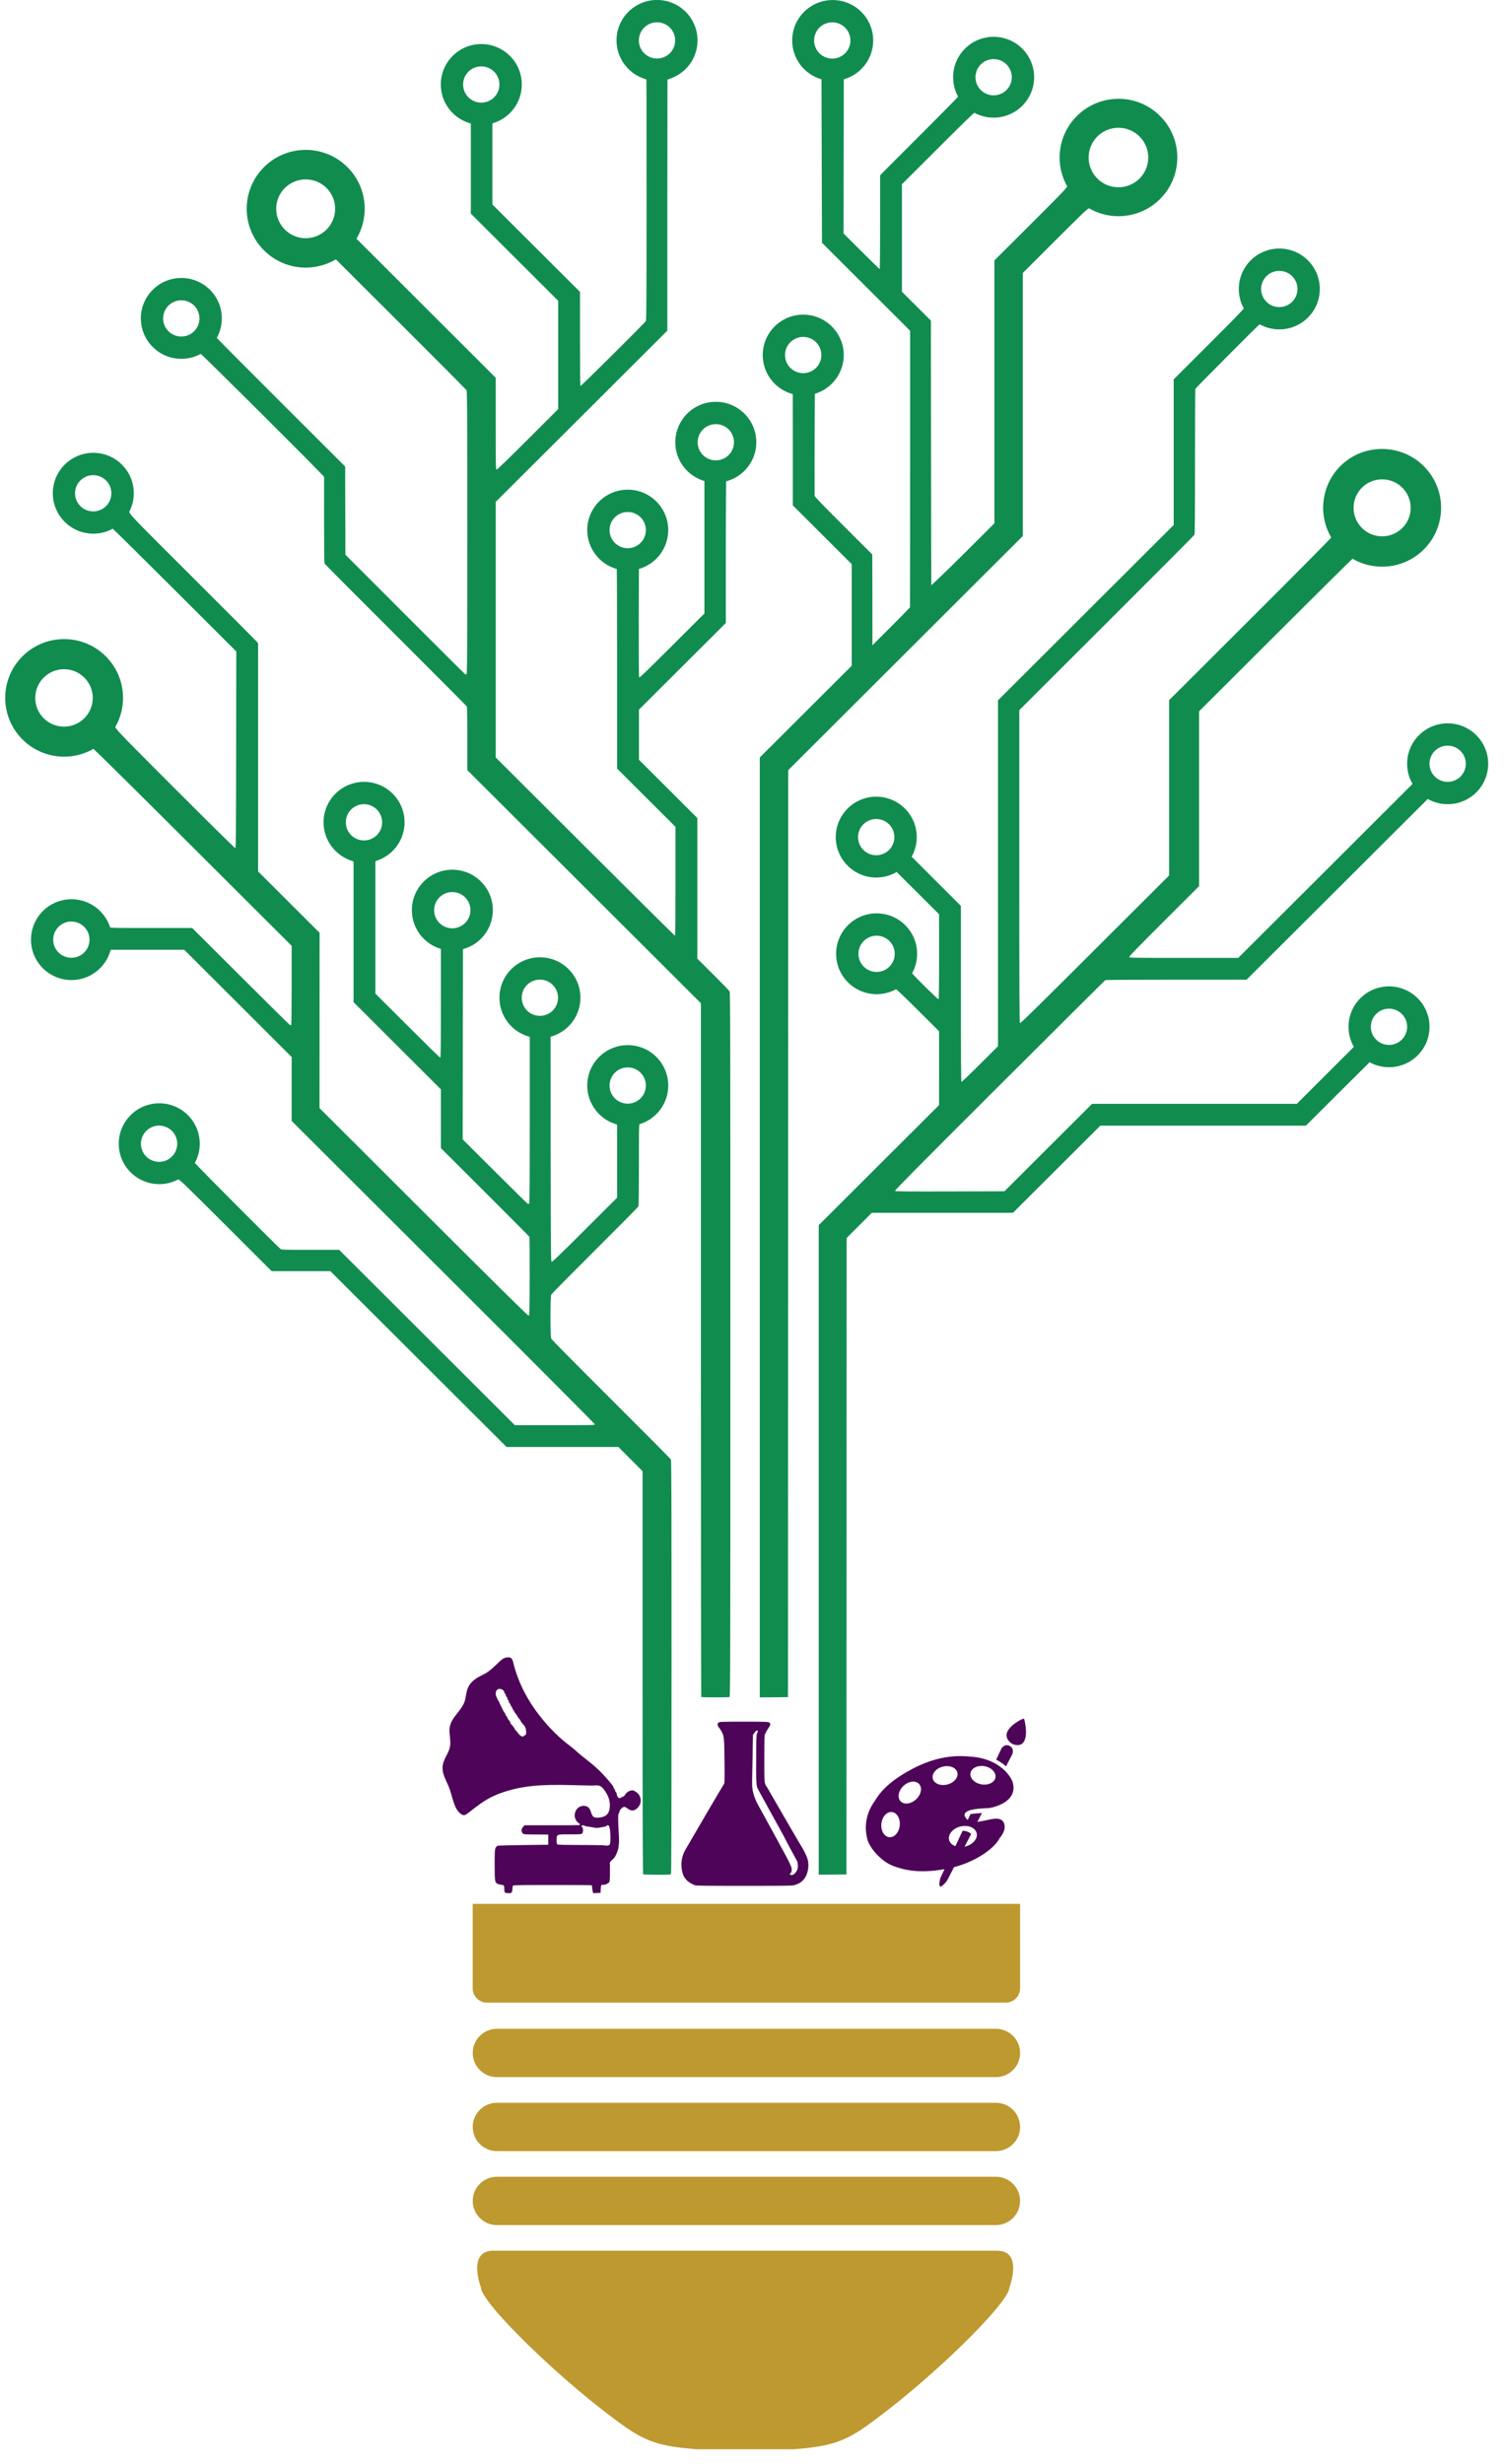 <?xml version="1.0" encoding="UTF-8"?> <svg xmlns="http://www.w3.org/2000/svg" width="80" height="131" viewBox="0 0 80 131" fill="none"><path d="M42.886 98.663C42.864 98.621 42.84 98.568 42.832 98.546C42.824 98.524 42.806 98.487 42.792 98.465C42.779 98.443 42.76 98.406 42.751 98.384C42.742 98.362 42.714 98.311 42.688 98.271C42.561 98.075 40.933 95.261 40.911 95.218C40.889 95.173 40.847 95.1 40.818 95.056C40.644 94.788 40.656 94.902 40.656 93.497C40.656 92.394 40.662 92.215 40.696 92.186C40.718 92.168 40.737 92.136 40.737 92.117C40.737 92.098 40.792 92.002 40.858 91.905C40.997 91.703 41.007 91.645 40.913 91.583C40.854 91.544 40.699 91.539 39.558 91.539C38.418 91.539 38.265 91.543 38.22 91.584C38.193 91.608 38.17 91.651 38.17 91.68C38.17 91.73 38.215 91.835 38.249 91.863C38.281 91.889 38.375 92.04 38.418 92.132C38.514 92.339 38.526 92.486 38.538 93.658C38.548 94.673 38.544 94.824 38.508 94.854C38.485 94.872 36.527 98.219 36.468 98.33C36.409 98.441 36.102 98.926 36.325 99.65C36.35 99.718 36.382 99.784 36.394 99.799C36.405 99.815 36.445 99.868 36.481 99.918C36.556 100.021 36.783 100.174 36.954 100.231C37.011 100.263 37.415 100.269 39.601 100.269C41.788 100.269 42.191 100.263 42.249 100.231C42.286 100.21 42.748 100.143 42.925 99.614C43.102 99.086 42.906 98.705 42.885 98.663L42.886 98.663ZM42.196 99.677C42.169 99.681 42.156 99.687 42.11 99.691C42.089 99.692 42.056 99.692 42.035 99.679C42.001 99.657 42.002 99.647 42.042 99.603C42.221 99.406 42.007 99.12 42.007 99.072C42.007 99.024 40.394 96.089 40.343 96C40.294 95.911 40.245 95.82 40.236 95.798C40.227 95.776 40.204 95.721 40.185 95.677C40.094 95.467 40.058 95.287 40.034 95.174C39.989 94.968 40.005 94.75 40.029 93.474L40.051 92.243L40.132 92.127C40.265 91.939 40.37 91.977 40.265 92.177C40.23 92.243 40.224 92.461 40.224 93.618C40.207 94.843 40.253 94.953 40.278 95.043C40.304 95.133 41.764 97.738 41.764 97.767C41.764 97.795 42.358 98.874 42.387 98.929C42.428 99.004 42.44 99.082 42.44 99.255C42.44 99.478 42.243 99.647 42.197 99.678L42.196 99.677Z" fill="#4E0458"></path><path d="M25.364 96.04C25.634 95.838 25.911 95.65 26.229 95.503C26.595 95.333 26.982 95.209 27.374 95.116C28.598 94.827 29.873 94.904 31.12 94.929C31.23 94.931 31.34 94.933 31.45 94.936C31.598 94.938 31.808 94.896 31.939 94.97C32.017 95.014 32.077 95.084 32.13 95.155C32.238 95.299 32.33 95.457 32.385 95.629C32.43 95.773 32.449 95.927 32.437 96.08C32.426 96.231 32.382 96.386 32.272 96.491C32.142 96.615 31.853 96.663 31.68 96.639C31.404 96.601 31.489 96.228 31.269 96.076C31.092 95.954 30.827 96.016 30.689 96.181C30.586 96.306 30.545 96.48 30.582 96.637C30.608 96.744 30.669 96.842 30.752 96.914C30.805 96.96 30.896 96.981 30.824 97.028C30.782 97.055 30.661 97.039 30.614 97.04C30.207 97.052 29.798 97.047 29.39 97.047H27.902L27.823 97.133C27.728 97.237 27.717 97.377 27.797 97.472C27.848 97.533 27.856 97.534 28.505 97.539L29.162 97.544V98.083L27.865 98.099C27.152 98.108 26.531 98.124 26.485 98.135C26.424 98.151 26.392 98.183 26.357 98.261C26.317 98.353 26.312 98.472 26.312 99.148C26.312 100.073 26.321 100.119 26.528 100.182C26.594 100.202 26.679 100.22 26.715 100.22C26.804 100.223 26.824 100.266 26.825 100.442C26.825 100.524 26.84 100.606 26.858 100.624C26.875 100.642 26.961 100.656 27.048 100.656C27.192 100.656 27.207 100.65 27.232 100.587C27.246 100.549 27.258 100.466 27.258 100.402C27.258 100.338 27.274 100.272 27.295 100.254C27.322 100.231 27.881 100.223 29.39 100.223C30.522 100.223 31.459 100.23 31.474 100.239C31.488 100.247 31.499 100.307 31.499 100.37C31.499 100.434 31.513 100.524 31.529 100.572L31.56 100.658L31.752 100.65L31.945 100.642L31.953 100.441C31.962 100.234 31.987 100.187 32.074 100.214C32.145 100.236 32.356 100.146 32.403 100.074C32.437 100.023 32.444 99.916 32.444 99.517V99.164C32.444 99.125 32.43 99.052 32.448 99.016C32.493 98.924 32.636 98.843 32.696 98.747C32.746 98.668 32.782 98.581 32.818 98.495C32.834 98.456 32.85 98.418 32.861 98.379C32.983 97.978 32.901 97.448 32.889 97.037C32.875 96.551 32.878 96.468 32.916 96.412C32.939 96.376 32.959 96.322 32.959 96.294C32.959 96.232 33.073 96.135 33.118 96.103C33.242 96.011 33.326 96.135 33.447 96.201C33.506 96.232 33.567 96.261 33.633 96.262C33.701 96.263 33.766 96.235 33.822 96.198C33.962 96.106 34.059 95.952 34.077 95.786C34.096 95.62 34.032 95.447 33.909 95.335C33.864 95.293 33.813 95.261 33.76 95.232C33.734 95.218 33.707 95.204 33.679 95.197C33.631 95.186 33.581 95.192 33.534 95.204C33.413 95.238 33.306 95.321 33.243 95.43C33.18 95.54 33.123 95.512 33.029 95.578C32.899 95.668 32.825 95.513 32.804 95.394C32.797 95.357 32.796 95.317 32.77 95.289C32.758 95.274 32.739 95.265 32.729 95.248C32.71 95.217 32.722 95.174 32.704 95.143C32.69 95.122 32.665 95.111 32.651 95.09C32.635 95.065 32.638 95.033 32.629 95.005C32.622 94.981 32.606 94.96 32.59 94.94C32.241 94.493 31.84 94.068 31.395 93.714C31.285 93.627 31.107 93.485 30.999 93.4C30.892 93.315 30.757 93.202 30.7 93.148C30.453 92.914 30.164 92.722 29.906 92.498C29.633 92.258 29.374 92.002 29.131 91.732C28.305 90.814 27.661 89.751 27.341 88.554C27.31 88.439 27.288 88.282 27.214 88.186C27.141 88.093 26.989 88.112 26.887 88.139C26.823 88.156 26.763 88.187 26.709 88.225C26.66 88.259 26.616 88.301 26.572 88.342C26.296 88.599 26.04 88.877 25.694 89.042C25.364 89.197 25.044 89.384 24.893 89.734C24.81 89.924 24.791 90.135 24.749 90.339C24.613 90.996 23.877 91.313 23.907 92.045C23.917 92.302 23.984 92.632 23.931 92.888C23.861 93.224 23.612 93.495 23.554 93.835C23.469 94.327 23.78 94.706 23.925 95.146C24.019 95.428 24.081 95.719 24.193 95.995C24.254 96.146 24.339 96.296 24.463 96.404C24.626 96.546 24.717 96.538 24.878 96.413C25.044 96.286 25.203 96.159 25.366 96.037L25.364 96.04ZM32.443 98.05C32.417 98.141 32.223 98.139 32.201 98.124C32.177 98.109 31.68 98.097 30.937 98.097C30.146 98.097 29.694 98.087 29.66 98.069C29.616 98.045 29.608 98.011 29.608 97.84C29.608 97.522 29.589 97.531 30.32 97.531C30.87 97.531 30.927 97.527 30.968 97.482C31.026 97.418 31.029 97.201 30.972 97.153C30.871 97.07 30.973 97.009 31.101 97.076C31.132 97.093 31.237 97.117 31.335 97.129C31.432 97.142 31.567 97.163 31.634 97.177C31.713 97.194 31.799 97.193 31.877 97.175C31.944 97.16 32.048 97.142 32.107 97.134C32.166 97.127 32.235 97.102 32.261 97.08C32.349 97.002 32.399 97.047 32.435 97.234C32.477 97.45 32.482 97.913 32.444 98.049L32.443 98.05ZM26.583 89.798C26.703 89.798 26.825 89.891 26.825 89.98C26.825 90.01 26.843 90.041 26.865 90.05C26.887 90.058 26.906 90.096 26.906 90.134C26.906 90.172 26.924 90.21 26.946 90.218C26.968 90.227 26.987 90.261 26.987 90.295C26.987 90.328 27.006 90.371 27.027 90.389C27.049 90.407 27.068 90.451 27.068 90.483C27.068 90.516 27.087 90.552 27.108 90.56C27.131 90.568 27.149 90.599 27.149 90.626C27.149 90.654 27.168 90.693 27.19 90.712C27.212 90.73 27.23 90.757 27.23 90.772C27.23 90.804 27.42 91.122 27.452 91.145C27.465 91.154 27.5 91.208 27.532 91.266C27.563 91.325 27.605 91.382 27.625 91.394C27.645 91.405 27.662 91.428 27.662 91.443C27.662 91.47 27.802 91.665 27.863 91.723C27.879 91.738 27.914 91.79 27.939 91.84C27.998 91.952 28.006 92.248 27.949 92.248C27.929 92.248 27.897 92.267 27.878 92.289C27.803 92.379 27.671 92.312 27.529 92.112C27.493 92.061 27.447 92.009 27.428 91.997C27.408 91.986 27.392 91.964 27.392 91.949C27.392 91.914 27.197 91.655 27.17 91.655C27.158 91.655 27.149 91.632 27.149 91.605C27.149 91.561 27.127 91.526 27.015 91.393C27 91.375 26.987 91.343 26.987 91.323C26.987 91.303 26.962 91.264 26.933 91.237C26.903 91.21 26.879 91.167 26.879 91.141C26.879 91.115 26.869 91.09 26.856 91.085C26.843 91.079 26.816 91.043 26.795 91.004C26.686 90.798 26.557 90.53 26.542 90.476C26.532 90.442 26.513 90.415 26.499 90.415C26.485 90.415 26.474 90.4 26.474 90.381C26.474 90.363 26.449 90.302 26.42 90.247C26.301 90.025 26.383 89.795 26.583 89.795V89.798Z" fill="#4E0458"></path><path d="M77.001 38.459C75.811 38.459 74.847 39.422 74.847 40.608C74.847 40.973 74.938 41.317 75.1 41.617C75.11 41.638 75.139 41.675 75.139 41.675C75.139 41.675 74.097 42.718 70.482 46.324L65.864 50.93H62.971C60.347 50.93 60.077 50.926 60.062 50.887C60.05 50.856 60.558 50.332 61.913 48.98L63.781 47.116V37.82L67.853 33.758C69.996 31.619 71.779 29.854 71.944 29.707C72.276 29.899 72.645 30.034 73.041 30.093C73.063 30.098 73.09 30.101 73.121 30.103C73.251 30.119 73.383 30.13 73.518 30.13C73.653 30.13 73.798 30.119 73.933 30.102C73.945 30.101 73.954 30.099 73.963 30.098C75.484 29.882 76.654 28.578 76.654 27C76.654 25.272 75.25 23.871 73.517 23.871C71.785 23.871 70.431 25.223 70.383 26.909C70.373 27.004 70.374 27.078 70.386 27.177C70.408 27.558 70.498 27.922 70.644 28.254C70.651 28.27 70.664 28.299 70.665 28.3C70.707 28.39 70.752 28.478 70.801 28.563C70.803 28.57 70.804 28.578 70.804 28.582C70.804 28.61 69.037 30.394 66.496 32.929L62.187 37.227V46.547L58.237 50.488C55.223 53.496 54.279 54.422 54.253 54.4C54.225 54.378 54.218 52.778 54.218 46.065V37.757L58.86 33.126C61.413 30.578 63.517 28.468 63.534 28.435C63.557 28.39 63.565 27.425 63.564 24.552C63.564 22.45 63.572 20.706 63.582 20.678C63.601 20.624 66.921 17.289 67.001 17.244C67.001 17.244 67.002 17.244 67.003 17.243C67.313 17.415 67.669 17.513 68.048 17.513C69.239 17.513 70.203 16.551 70.203 15.364C70.203 14.178 69.238 13.215 68.048 13.215C66.859 13.215 65.894 14.178 65.894 15.364C65.894 15.737 65.989 16.087 66.156 16.393C66.129 16.466 65.658 16.948 64.294 18.31L62.43 20.169V27.913L57.757 32.575L53.084 37.237V55.627L52.127 56.581C51.585 57.123 51.158 57.529 51.141 57.519C51.12 57.506 51.112 56.15 51.112 52.833V48.166L49.801 46.859C49.134 46.193 48.491 45.547 48.491 45.547C48.491 45.547 48.503 45.531 48.506 45.526C48.556 45.431 48.6 45.334 48.636 45.232C48.64 45.224 48.642 45.217 48.645 45.207C48.721 44.987 48.763 44.752 48.763 44.507C48.763 44.261 48.724 44.038 48.652 43.824C48.646 43.791 48.631 43.748 48.6 43.685C48.414 43.235 48.078 42.862 47.655 42.628C47.645 42.619 47.631 42.611 47.615 42.607C47.315 42.449 46.973 42.358 46.61 42.358C45.419 42.358 44.455 43.321 44.455 44.507C44.455 45.694 45.42 46.657 46.61 46.657C46.99 46.657 47.347 46.558 47.658 46.385C47.669 46.382 47.694 46.362 47.694 46.362C47.694 46.362 48.111 46.773 48.831 47.493L49.952 48.611V50.859C49.952 52.482 49.943 53.113 49.921 53.126C49.889 53.146 48.692 51.968 48.515 51.749C48.685 51.442 48.783 51.088 48.783 50.711C48.783 49.524 47.818 48.562 46.628 48.562C45.439 48.562 44.474 49.525 44.474 50.711C44.474 51.898 45.439 52.86 46.628 52.86C47.001 52.86 47.352 52.766 47.659 52.599C47.695 52.602 48.128 53.015 48.831 53.717L49.951 54.834V56.795L49.949 58.757L46.749 61.949L43.549 65.141V82.409V99.677L44.285 99.671L45.021 99.664L45.028 82.744L45.034 65.823L45.703 65.154L46.372 64.484H53.88L56.205 62.167L58.529 59.85H69.463L71.151 58.165C71.985 57.333 72.85 56.479 72.85 56.479C72.85 56.479 72.863 56.486 72.872 56.49C73.174 56.651 73.518 56.742 73.884 56.742C75.074 56.742 76.038 55.78 76.038 54.593C76.038 53.407 75.073 52.444 73.884 52.444C72.695 52.444 71.73 53.407 71.73 54.593C71.73 54.965 71.824 55.314 71.99 55.62C71.996 55.629 72.016 55.658 72.016 55.658C72.016 55.658 71.579 56.096 70.486 57.186L68.977 58.691H58.087L55.757 61.015L53.427 63.339L50.532 63.347C48.16 63.353 47.631 63.347 47.607 63.318C47.584 63.29 48.801 62.062 53.166 57.708C56.239 54.642 58.773 52.123 58.795 52.111C58.818 52.098 60.517 52.089 62.572 52.089H66.308L71.117 47.293C74.784 43.636 75.945 42.48 75.945 42.48C75.945 42.48 75.99 42.507 76.005 42.513C76.304 42.67 76.644 42.758 77.005 42.758C78.195 42.758 79.159 41.796 79.159 40.609C79.159 39.423 78.194 38.46 77.005 38.46L77.001 38.459ZM73.517 25.486C74.356 25.486 75.036 26.164 75.036 27.001C75.036 27.838 74.357 28.516 73.517 28.516C72.678 28.516 71.999 27.838 71.999 27.001C71.999 26.164 72.678 25.486 73.517 25.486ZM68.048 14.402C68.582 14.402 69.014 14.833 69.014 15.365C69.014 15.897 68.582 16.328 68.048 16.328C67.515 16.328 67.082 15.897 67.082 15.365C67.082 14.833 67.515 14.402 68.048 14.402ZM46.607 45.472C46.074 45.472 45.641 45.041 45.641 44.509C45.641 43.977 46.074 43.546 46.607 43.546C47.141 43.546 47.573 43.977 47.573 44.509C47.573 45.041 47.141 45.472 46.607 45.472ZM46.627 51.677C46.093 51.677 45.661 51.246 45.661 50.714C45.661 50.181 46.093 49.75 46.627 49.75C47.16 49.75 47.592 50.181 47.592 50.714C47.592 51.246 47.16 51.677 46.627 51.677ZM73.882 53.63C74.416 53.63 74.848 54.061 74.848 54.593C74.848 55.125 74.416 55.557 73.882 55.557C73.349 55.557 72.916 55.125 72.916 54.593C72.916 54.061 73.349 53.63 73.882 53.63ZM77.002 41.572C76.469 41.572 76.037 41.141 76.037 40.608C76.037 40.076 76.469 39.645 77.002 39.645C77.536 39.645 77.968 40.076 77.968 40.608C77.968 41.141 77.536 41.572 77.002 41.572Z" fill="#118C4F"></path><path d="M59.492 5.254C58.399 5.254 57.438 5.813 56.878 6.659C56.871 6.663 56.866 6.671 56.865 6.68C56.78 6.81 56.706 6.946 56.642 7.087C56.633 7.098 56.627 7.111 56.623 7.127C56.456 7.51 56.362 7.932 56.362 8.375C56.362 8.934 56.51 9.458 56.767 9.911C56.689 10.059 56.262 10.487 54.838 11.909L52.893 13.848V27.824L51.265 29.448C50.327 30.384 49.584 31.078 49.584 31.078L49.538 31.12C49.538 31.12 49.528 29.505 49.523 24.065L49.516 17.047L48.746 16.279L47.976 15.512V9.795L49.909 7.868C51.318 6.465 51.714 6.074 51.832 5.999C52.136 6.162 52.483 6.255 52.852 6.255C54.043 6.255 55.007 5.293 55.007 4.106C55.007 2.919 54.042 1.957 52.852 1.957C51.663 1.957 50.698 2.919 50.698 4.106C50.698 4.481 50.794 4.833 50.963 5.139C50.857 5.264 50.027 6.105 49.028 7.101C47.958 8.168 47.022 9.105 46.948 9.181L46.815 9.321V11.815C46.815 13.187 46.806 14.31 46.794 14.31C46.782 14.31 46.345 13.883 45.821 13.361L44.87 12.413L44.877 8.302L44.883 4.218C45.785 3.961 46.446 3.133 46.446 2.151C46.446 0.964 45.481 0.002 44.292 0.002C43.102 0.002 42.137 0.965 42.137 2.151C42.137 3.132 42.796 3.959 43.696 4.217L43.709 8.55L43.723 12.908L46.066 15.247L48.409 17.585V24.936C48.409 30.132 48.404 32.29 48.404 32.29C48.404 32.29 48.379 32.32 48.376 32.323C47.968 32.756 46.404 34.309 46.404 34.309C46.404 34.309 46.41 33.6 46.404 31.84L46.398 29.482L44.865 27.952C43.668 26.757 43.332 26.407 43.332 26.355C43.322 24.277 43.343 20.937 43.343 20.937C43.343 20.937 43.351 20.935 43.357 20.934C44.238 20.664 44.88 19.846 44.88 18.878C44.88 18.663 44.848 18.454 44.788 18.257C44.784 18.228 44.775 18.199 44.763 18.181C44.597 17.699 44.265 17.295 43.835 17.036C43.832 17.034 43.83 17.031 43.829 17.03C43.823 17.02 43.804 17.011 43.784 17.007C43.471 16.83 43.11 16.729 42.725 16.729C41.535 16.729 40.571 17.692 40.571 18.878C40.571 19.862 41.233 20.691 42.138 20.946C42.153 20.951 42.168 20.955 42.168 20.955C42.168 20.955 42.171 21.725 42.171 23.919V26.87L43.737 28.433L45.304 29.997V35.397L42.859 37.835L40.414 40.274V90.248L41.164 90.242L41.913 90.235L41.92 65.592L41.927 40.949L48.167 34.723L54.407 28.497V14.51L56.129 12.792C57.621 11.305 57.839 11.095 57.927 11.076C58.388 11.342 58.922 11.495 59.493 11.495C61.221 11.495 62.623 10.098 62.623 8.374C62.623 6.65 61.221 5.252 59.493 5.252L59.492 5.254ZM52.852 3.143C53.386 3.143 53.818 3.574 53.818 4.106C53.818 4.638 53.386 5.069 52.852 5.069C52.319 5.069 51.887 4.638 51.887 4.106C51.887 3.574 52.319 3.143 52.852 3.143ZM43.304 2.151C43.304 1.619 43.736 1.188 44.27 1.188C44.803 1.188 45.235 1.619 45.235 2.151C45.235 2.684 44.803 3.115 44.27 3.115C43.736 3.115 43.304 2.684 43.304 2.151V2.151ZM41.757 18.877C41.757 18.345 42.19 17.914 42.723 17.914C43.257 17.914 43.689 18.345 43.689 18.877C43.689 19.409 43.257 19.841 42.723 19.841C42.19 19.841 41.757 19.409 41.757 18.877ZM59.492 9.957C58.616 9.957 57.906 9.249 57.906 8.375C57.906 7.502 58.616 6.794 59.492 6.794C60.367 6.794 61.077 7.502 61.077 8.375C61.077 9.249 60.367 9.957 59.492 9.957Z" fill="#118C4F"></path><path d="M38.714 25.566C39.592 25.294 40.229 24.478 40.229 23.513C40.229 22.326 39.265 21.364 38.075 21.364C36.886 21.364 35.921 22.326 35.921 23.513C35.921 23.597 35.926 23.68 35.935 23.761C35.939 23.828 35.947 23.874 35.957 23.908C35.972 23.99 35.992 24.07 36.016 24.148C36.023 24.184 36.035 24.222 36.049 24.248C36.049 24.249 36.05 24.251 36.051 24.252C36.275 24.861 36.767 25.341 37.386 25.549C37.386 25.549 37.388 25.55 37.389 25.551L37.469 25.575V32.618L35.743 34.339C34.281 35.797 34.013 36.053 33.994 36.011C33.981 35.983 33.974 34.666 33.977 33.083L33.984 30.25C34.885 29.992 35.544 29.165 35.544 28.184C35.544 26.997 34.579 26.035 33.39 26.035C32.201 26.035 31.236 26.998 31.236 28.184C31.236 29.169 31.901 30 32.807 30.253C32.815 30.337 32.823 32.709 32.823 35.578V40.864L34.376 42.413L35.929 43.962V46.851C35.929 48.44 35.919 49.745 35.907 49.753C35.895 49.76 33.744 47.63 31.126 45.019L26.366 40.271V33.478V26.686L30.932 22.134L35.497 17.581V10.952C35.498 5.68 35.504 4.288 35.504 4.23C35.548 4.219 35.696 4.163 35.699 4.162C36.519 3.858 37.103 3.071 37.103 2.147C37.103 0.96 36.138 -0.002 34.948 -0.002C33.759 -0.002 32.794 0.961 32.794 2.147C32.794 2.934 33.218 3.621 33.85 3.996C33.854 3.999 33.859 4.002 33.865 4.004C33.967 4.064 34.075 4.115 34.186 4.157C34.2 4.164 34.367 4.222 34.383 4.226C34.383 4.287 34.39 4.941 34.39 10.65C34.39 15.377 34.383 17.02 34.359 17.064C34.306 17.164 30.909 20.538 30.879 20.519C30.86 20.508 30.852 19.708 30.852 18.011V15.52L28.522 13.197L26.192 10.873V6.571L26.242 6.544C27.119 6.272 27.755 5.456 27.755 4.492C27.755 3.304 26.79 2.343 25.601 2.343C24.411 2.343 23.447 3.305 23.447 4.492C23.447 5.474 24.107 6.301 25.008 6.558L25.044 6.579V11.357L27.367 13.675L29.69 15.992V21.752L28.07 23.369C26.944 24.493 26.437 24.981 26.409 24.97C26.372 24.956 26.367 24.674 26.367 22.519V20.085L22.648 16.373L18.961 12.693C19.238 12.226 19.399 11.681 19.399 11.099C19.399 9.37 17.994 7.969 16.261 7.969C14.528 7.969 13.123 9.37 13.123 11.099C13.123 12.828 14.528 14.229 16.261 14.229C16.847 14.229 17.395 14.068 17.864 13.789L21.304 17.218C23.214 19.122 24.795 20.712 24.816 20.753C24.849 20.816 24.855 21.823 24.855 28.329C24.855 34.835 24.85 35.834 24.814 35.848C24.792 35.856 24.758 35.856 24.74 35.846C24.721 35.837 23.281 34.403 21.54 32.661L18.373 29.493L18.366 27.148L18.36 24.804L14.936 21.388C13.177 19.634 11.719 18.167 11.532 17.967C11.703 17.659 11.8 17.304 11.8 16.928C11.8 15.741 10.835 14.779 9.646 14.779C8.457 14.779 7.492 15.741 7.492 16.928C7.492 16.93 7.492 16.934 7.492 16.936C7.492 16.952 7.492 16.967 7.493 16.983C7.522 18.145 8.474 19.078 9.646 19.078C10.015 19.078 10.363 18.985 10.667 18.822C10.671 18.822 10.677 18.822 10.68 18.823C10.759 18.842 17.238 25.297 17.239 25.357C17.239 25.379 17.239 26.413 17.238 27.655C17.238 29.18 17.247 29.93 17.265 29.966C17.281 29.995 18.982 31.702 21.045 33.761C23.108 35.819 24.809 37.527 24.826 37.558C24.847 37.599 24.856 38.1 24.856 39.28V40.946L31.069 47.144L37.282 53.342V71.776C37.282 81.915 37.291 90.218 37.3 90.228C37.323 90.251 38.748 90.252 38.806 90.23C38.845 90.215 38.849 88.54 38.849 71.5C38.849 54.46 38.844 52.777 38.81 52.714C38.789 52.673 38.394 52.265 37.932 51.806L37.093 50.97V43.495L35.54 41.946L33.987 40.396V37.732L36.297 35.428L38.608 33.124V29.409C38.607 27.366 38.623 25.589 38.623 25.589C38.623 25.589 38.712 25.569 38.718 25.567L38.714 25.566ZM32.423 28.185C32.423 27.653 32.856 27.222 33.389 27.222C33.923 27.222 34.355 27.653 34.355 28.185C34.355 28.717 33.923 29.148 33.389 29.148C32.856 29.148 32.423 28.717 32.423 28.185ZM33.982 2.149C33.982 1.617 34.414 1.186 34.947 1.186C35.481 1.186 35.913 1.617 35.913 2.149C35.913 2.681 35.481 3.112 34.947 3.112C34.414 3.112 33.982 2.681 33.982 2.149ZM24.633 4.493C24.633 3.961 25.066 3.53 25.599 3.53C26.133 3.53 26.565 3.961 26.565 4.493C26.565 5.026 26.133 5.457 25.599 5.457C25.066 5.457 24.633 5.026 24.633 4.493ZM16.259 12.665C15.393 12.665 14.692 11.964 14.692 11.101C14.692 10.238 15.394 9.538 16.259 9.538C17.125 9.538 17.827 10.238 17.827 11.101C17.827 11.964 17.125 12.665 16.259 12.665ZM9.644 17.893C9.11 17.893 8.678 17.462 8.678 16.93C8.678 16.397 9.11 15.966 9.644 15.966C10.177 15.966 10.609 16.397 10.609 16.93C10.609 17.462 10.177 17.893 9.644 17.893ZM38.075 24.477C37.542 24.477 37.109 24.046 37.109 23.514C37.109 22.982 37.542 22.55 38.075 22.55C38.609 22.55 39.041 22.982 39.041 23.514C39.041 24.046 38.609 24.477 38.075 24.477Z" fill="#118C4F"></path><path d="M35.674 77.587C35.653 77.546 34.223 76.107 32.498 74.388C30.659 72.557 29.344 71.226 29.322 71.176C29.265 71.046 29.266 68.935 29.324 68.829C29.345 68.788 30.392 67.732 31.649 66.479C32.907 65.227 33.947 64.175 33.961 64.14C33.975 64.105 33.985 63.158 33.985 61.925C33.985 60.139 33.985 59.835 34.017 59.774C34.901 59.506 35.545 58.687 35.545 57.717C35.545 56.53 34.58 55.568 33.391 55.568C32.201 55.568 31.236 56.531 31.236 57.717C31.236 58.695 31.892 59.52 32.788 59.781L32.824 59.801V63.68L31.109 65.391C29.928 66.57 29.379 67.1 29.346 67.093C29.302 67.085 29.299 66.781 29.292 61.135C29.287 55.694 29.287 55.122 29.287 55.122C29.287 55.122 29.336 55.11 29.34 55.106C30.228 54.841 30.874 54.02 30.874 53.047C30.874 51.86 29.91 50.898 28.72 50.898C27.531 50.898 26.566 51.861 26.566 53.047C26.566 54.024 27.219 54.848 28.114 55.109L28.178 55.125V55.169V59.565C28.178 62.778 28.17 63.969 28.148 63.991C28.131 64.008 28.098 64.014 28.073 64.004C28.049 63.995 27.261 63.221 26.321 62.283L24.612 60.579L24.619 55.504L24.626 50.465C25.542 50.218 26.215 49.383 26.215 48.391C26.215 47.204 25.25 46.242 24.061 46.242C22.872 46.242 21.907 47.205 21.907 48.391C21.907 49.367 22.558 50.19 23.452 50.453V53.343C23.452 55.651 23.445 56.237 23.418 56.237C23.399 56.237 22.615 55.47 21.675 54.532L19.967 52.828V45.803L20.004 45.773C20.573 45.597 21.041 45.191 21.3 44.665C21.304 44.659 21.307 44.652 21.31 44.645C21.444 44.364 21.519 44.051 21.519 43.72C21.519 42.533 20.554 41.571 19.365 41.571C18.175 41.571 17.211 42.533 17.211 43.72C17.211 44.696 17.863 45.52 18.756 45.782L18.807 45.819V53.286L21.13 55.604L23.453 57.921V61.045L25.795 63.382C27.082 64.667 28.147 65.737 28.159 65.759C28.171 65.781 28.178 66.731 28.174 67.87C28.167 69.917 28.166 69.94 28.113 69.947C28.073 69.953 26.648 68.547 22.527 64.436L16.995 58.916L16.997 54.256L16.999 49.596L15.364 47.965L13.729 46.334V34.202L13.669 34.127C13.637 34.086 12.093 32.539 10.239 30.689C7.489 27.947 6.93 27.399 6.873 27.219C7.028 26.922 7.117 26.584 7.117 26.225C7.117 25.038 6.152 24.076 4.963 24.076C3.773 24.076 2.808 25.039 2.808 26.225C2.808 27.148 3.391 27.935 4.21 28.24C4.228 28.252 4.254 28.261 4.282 28.265C4.344 28.285 4.407 28.303 4.471 28.318C4.471 28.318 4.473 28.318 4.474 28.318C4.631 28.354 4.795 28.375 4.963 28.375C5.202 28.375 5.43 28.336 5.645 28.264C5.673 28.26 5.7 28.251 5.718 28.239C5.781 28.216 5.841 28.19 5.9 28.161C5.919 28.155 5.935 28.147 5.943 28.14C5.96 28.13 5.978 28.122 5.996 28.112C6.076 28.174 7.541 29.621 9.301 31.377L12.568 34.637L12.561 39.866C12.555 44.49 12.549 45.094 12.514 45.097C12.492 45.099 11.041 43.668 9.292 41.917C6.814 39.437 6.218 38.846 6.129 38.66C6.393 38.202 6.545 37.671 6.545 37.105C6.545 35.379 5.142 33.98 3.411 33.98C1.68 33.98 0.277 35.379 0.277 37.105C0.277 38.832 1.68 40.231 3.411 40.231C3.979 40.231 4.512 40.08 4.971 39.816C5.196 40.016 7.374 42.169 10.255 45.044L15.513 50.288V52.386C15.513 53.726 15.504 54.49 15.487 54.5C15.473 54.509 15.438 54.504 15.41 54.489C15.382 54.474 14.204 53.309 12.791 51.9L10.223 49.339L8.056 49.34C6.234 49.341 5.93 49.339 5.856 49.306C5.648 48.657 5.141 48.143 4.495 47.925C4.494 47.925 4.493 47.925 4.492 47.924C4.275 47.85 4.044 47.811 3.803 47.811C3.378 47.811 2.982 47.934 2.649 48.145C2.628 48.152 2.612 48.163 2.605 48.173C2.484 48.254 2.373 48.346 2.271 48.448C2.23 48.487 2.197 48.523 2.18 48.546C1.849 48.924 1.648 49.419 1.648 49.96C1.648 51.147 2.612 52.109 3.802 52.109C4.79 52.109 5.624 51.445 5.877 50.538L5.906 50.499H9.8L12.656 53.349L15.513 56.2V59.599L23.576 67.641C28.113 72.165 31.64 75.703 31.64 75.729C31.64 75.774 31.521 75.776 29.514 75.776H27.386L22.713 71.114L18.04 66.452H16.511C15.052 66.452 14.979 66.45 14.917 66.402C14.742 66.263 10.583 62.089 10.365 61.834C10.531 61.529 10.625 61.181 10.625 60.81C10.625 59.623 9.66 58.661 8.471 58.661C7.282 58.661 6.317 59.624 6.317 60.81C6.317 61.997 7.282 62.959 8.471 62.959C8.836 62.959 9.181 62.868 9.482 62.708C9.569 62.724 9.872 63.019 12.003 65.145L14.447 67.584H17.571L22.258 72.26L26.945 76.935H32.894L33.537 77.578L34.18 78.222V88.934C34.18 97.479 34.187 99.65 34.214 99.66C34.233 99.668 34.567 99.676 34.956 99.677C35.63 99.678 35.665 99.677 35.692 99.627C35.712 99.591 35.72 96.12 35.72 88.617C35.72 79.146 35.715 77.651 35.681 77.588L35.674 77.587ZM32.423 57.717C32.423 57.184 32.856 56.753 33.389 56.753C33.923 56.753 34.355 57.184 34.355 57.717C34.355 58.249 33.923 58.68 33.389 58.68C32.856 58.68 32.423 58.249 32.423 57.717ZM18.395 43.722C18.395 43.19 18.827 42.758 19.361 42.758C19.894 42.758 20.326 43.19 20.326 43.722C20.326 44.254 19.894 44.685 19.361 44.685C18.827 44.685 18.395 44.254 18.395 43.722ZM23.092 48.394C23.092 47.861 23.524 47.43 24.058 47.43C24.591 47.43 25.023 47.861 25.023 48.394C25.023 48.926 24.591 49.357 24.058 49.357C23.524 49.357 23.092 48.926 23.092 48.394ZM4.958 27.191C4.424 27.191 3.992 26.759 3.992 26.227C3.992 25.695 4.424 25.264 4.958 25.264C5.491 25.264 5.923 25.695 5.923 26.227C5.923 26.759 5.491 27.191 4.958 27.191ZM3.404 38.634C2.559 38.634 1.875 37.951 1.875 37.108C1.875 36.265 2.559 35.582 3.404 35.582C4.249 35.582 4.934 36.265 4.934 37.108C4.934 37.951 4.249 38.634 3.404 38.634ZM3.795 50.924C3.262 50.924 2.829 50.493 2.829 49.961C2.829 49.429 3.262 48.997 3.795 48.997C4.329 48.997 4.761 49.429 4.761 49.961C4.761 50.493 4.329 50.924 3.795 50.924ZM27.752 53.049C27.752 52.517 28.184 52.085 28.718 52.085C29.251 52.085 29.683 52.517 29.683 53.049C29.683 53.581 29.251 54.012 28.718 54.012C28.184 54.012 27.752 53.581 27.752 53.049ZM8.463 61.774C7.929 61.774 7.497 61.343 7.497 60.81C7.497 60.278 7.929 59.847 8.463 59.847C8.996 59.847 9.428 60.278 9.428 60.81C9.428 61.343 8.996 61.774 8.463 61.774Z" fill="#118C4F"></path><path d="M52.972 107.87H26.432C25.721 107.87 25.145 108.445 25.145 109.154V109.155C25.145 109.864 25.721 110.439 26.432 110.439H52.972C53.683 110.439 54.26 109.864 54.26 109.155V109.154C54.26 108.445 53.683 107.87 52.972 107.87Z" fill="#BD992F"></path><path d="M52.972 111.803H26.432C25.721 111.803 25.145 112.378 25.145 113.087V113.088C25.145 113.797 25.721 114.372 26.432 114.372H52.972C53.683 114.372 54.26 113.797 54.26 113.088V113.087C54.26 112.378 53.683 111.803 52.972 111.803Z" fill="#BD992F"></path><path d="M52.972 115.735H26.432C25.721 115.735 25.145 116.31 25.145 117.02V117.02C25.145 117.73 25.721 118.305 26.432 118.305H52.972C53.683 118.305 54.26 117.73 54.26 117.02V117.02C54.26 116.31 53.683 115.735 52.972 115.735Z" fill="#BD992F"></path><path d="M53.034 119.667H26.241C24.828 119.667 25.584 121.625 25.584 121.625C25.584 122.447 30.004 126.752 33.278 129.05C34.552 129.945 35.44 130.088 37.039 130.224H42.237C43.836 130.088 44.723 129.945 45.998 129.05C49.271 126.752 53.692 122.448 53.692 121.625C53.692 121.625 54.447 119.667 53.035 119.667H53.034Z" fill="#BD992F"></path><path d="M25.143 101.227H54.26V105.719C54.26 106.138 53.919 106.477 53.5 106.477H25.903C25.483 106.477 25.143 106.138 25.143 105.719V101.227V101.227Z" fill="#BD992F"></path><path d="M54.469 91.381C54.448 91.342 53.789 91.655 53.592 92.053C53.394 92.451 53.825 92.712 53.825 92.712C53.825 92.712 54.288 92.956 54.487 92.557C54.684 92.159 54.49 91.421 54.469 91.382V91.381Z" fill="#4E0458"></path><path d="M51.654 93.4C51.08 93.358 49.764 93.204 47.858 94.443C47.207 94.865 46.806 95.299 46.565 95.707C45.902 96.597 46.048 97.4 46.125 97.753C46.234 98.25 46.889 98.974 47.484 99.2C48.046 99.414 48.846 99.628 50.24 99.382L50.028 99.83C50.028 99.83 49.904 100.242 50.004 100.297C50.104 100.353 50.372 99.997 50.372 99.997L50.745 99.274C51.877 98.98 52.875 98.311 53.179 97.724C53.384 97.471 53.481 97.222 53.428 97.009C53.287 96.444 52.569 96.808 51.99 96.865L52.231 96.397C52.061 96.406 51.828 96.418 51.621 96.455L51.475 96.764C51.441 96.739 51.409 96.708 51.381 96.671C51.346 96.625 51.324 96.582 51.313 96.543C51.267 96.364 51.473 96.267 51.736 96.214C51.941 96.171 52.179 96.156 52.36 96.146C52.482 96.14 52.577 96.137 52.618 96.131C52.747 96.113 53.339 95.991 53.675 95.633C53.862 95.434 53.97 95.164 53.877 94.797C53.804 94.49 53.202 93.513 51.654 93.4V93.4ZM47.858 97.064C47.819 97.434 47.568 97.71 47.298 97.681C47.028 97.652 46.843 97.329 46.882 96.96C46.922 96.591 47.172 96.315 47.442 96.343C47.711 96.372 47.898 96.695 47.858 97.064ZM48.728 95.667C48.457 95.921 48.086 95.967 47.901 95.769C47.715 95.572 47.786 95.206 48.058 94.952C48.33 94.698 48.701 94.652 48.886 94.85C49.071 95.047 49 95.413 48.728 95.667ZM49.615 94.568C49.549 94.305 49.789 94.02 50.15 93.93C50.511 93.84 50.858 93.979 50.923 94.242C50.989 94.503 50.749 94.789 50.388 94.88C50.027 94.97 49.681 94.83 49.615 94.568ZM51.324 97.083C51.367 97.082 51.41 97.085 51.451 97.091C51.493 97.096 51.534 97.105 51.572 97.117C51.66 97.142 51.737 97.182 51.8 97.233C51.873 97.294 51.926 97.371 51.949 97.462C51.992 97.633 51.918 97.814 51.768 97.953C51.662 98.055 51.518 98.135 51.35 98.177C51.335 98.18 51.322 98.183 51.307 98.186L51.657 97.51C51.55 97.407 51.388 97.345 51.205 97.337L50.817 98.158C50.648 98.097 50.522 97.981 50.484 97.828C50.463 97.749 50.469 97.667 50.495 97.589C50.565 97.377 50.788 97.187 51.083 97.113C51.165 97.092 51.247 97.083 51.324 97.083V97.083ZM52.954 94.428C52.954 94.454 52.954 94.481 52.949 94.508C52.939 94.565 52.916 94.617 52.882 94.663C52.873 94.674 52.865 94.686 52.855 94.696C52.797 94.761 52.715 94.812 52.621 94.844C52.59 94.855 52.558 94.864 52.524 94.871C52.498 94.876 52.472 94.879 52.445 94.882C52.417 94.884 52.39 94.886 52.362 94.886C52.309 94.886 52.255 94.882 52.199 94.872C51.832 94.806 51.573 94.538 51.621 94.272C51.669 94.006 52.005 93.843 52.371 93.908C52.701 93.967 52.944 94.191 52.954 94.429C52.954 94.428 52.954 94.428 52.954 94.428Z" fill="#4E0458"></path><path d="M53.857 93.247C53.857 93.247 53.962 92.953 53.697 92.825C53.431 92.697 53.273 92.957 53.273 92.957L52.988 93.559C53.198 93.666 53.371 93.789 53.512 93.914L53.857 93.248V93.247Z" fill="#4E0458"></path></svg> 